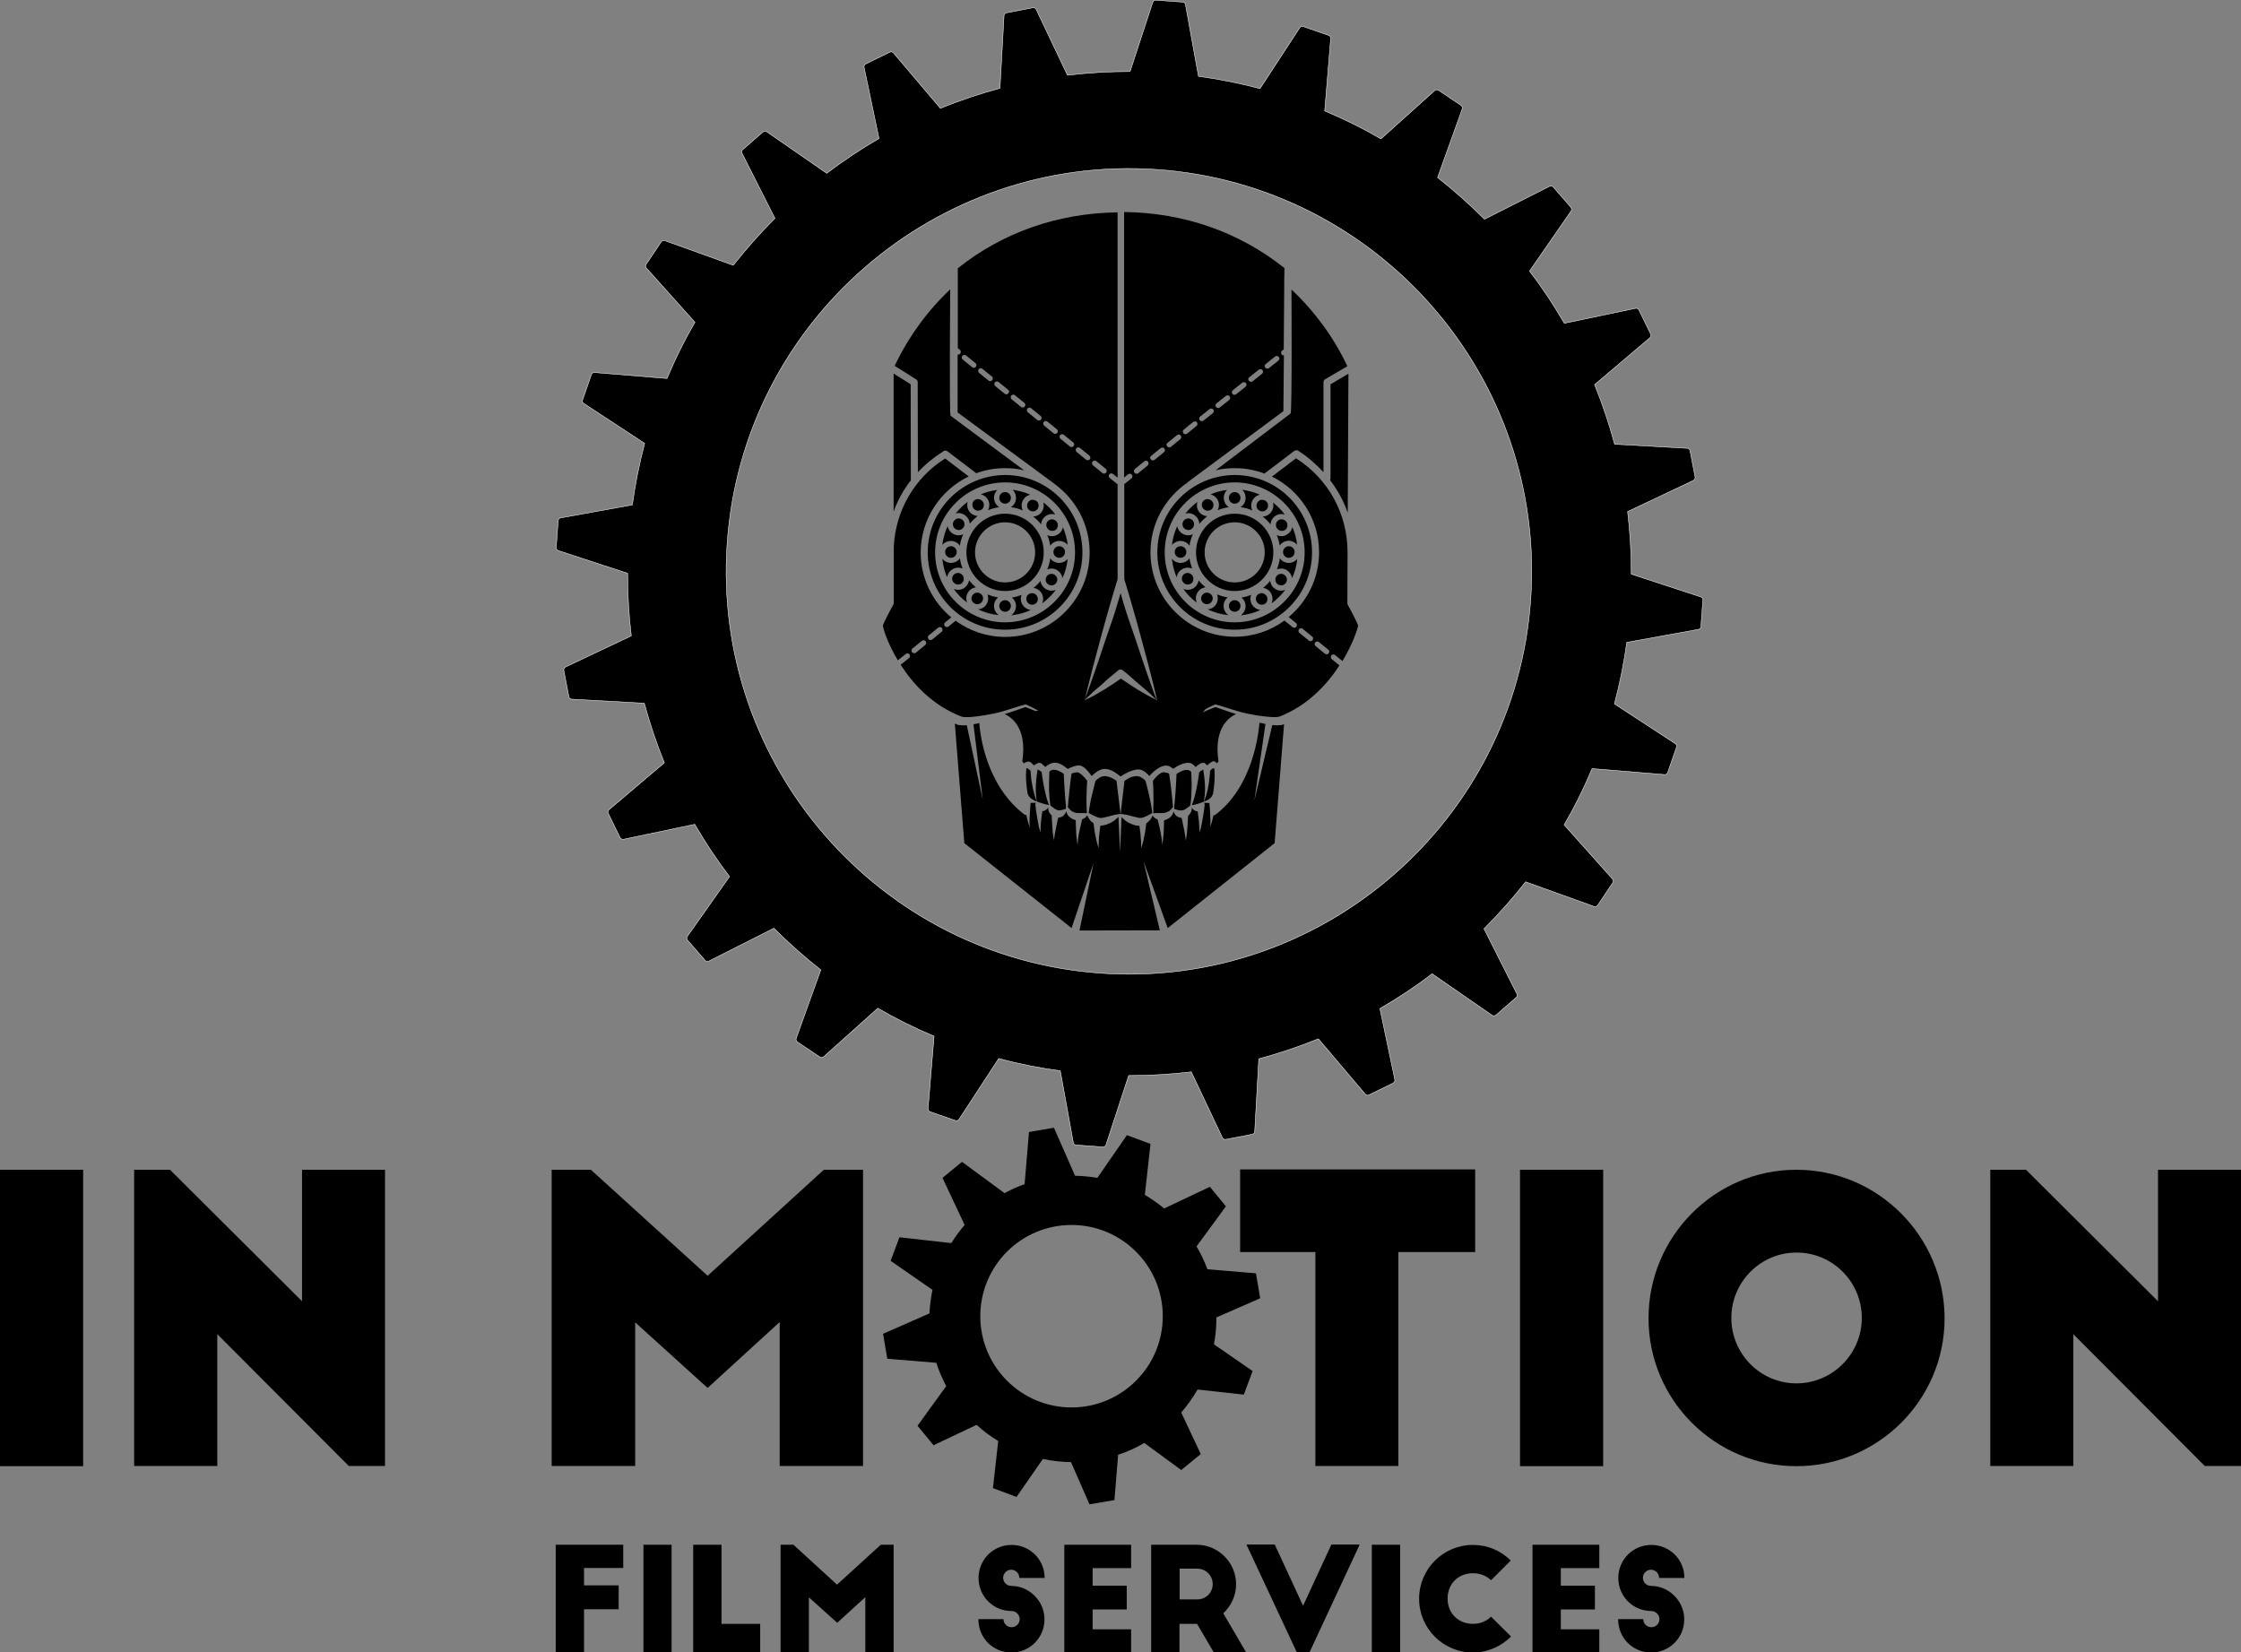 <?xml version="1.0" encoding="utf-8"?>
<!-- Generator: Adobe Illustrator 21.0.2, SVG Export Plug-In . SVG Version: 6.00 Build 0)  -->
<svg version="1.1" id="Capa_1" xmlns="http://www.w3.org/2000/svg" xmlns:xlink="http://www.w3.org/1999/xlink" x="0px" y="0px"
	 viewBox="0 0 1274.7 939.9" style="enable-background:new 0 0 1274.7 939.9;" xml:space="preserve">
<rect x="0" y="0" width="1274.7" height="939.9" fill="#808080" stroke="none"/>
<style type="text/css">
	.st0{stroke:#FFFFFF;stroke-width:0.25;stroke-miterlimit:10;}
	.st1{fill:none;}
</style>
<title>Group</title>
<desc>Created with Sketch.</desc>
<g>
	<path d="M598.4,305c-1,0-1.9-0.2-2.7-0.6c0.8,1.9,1.4,3.9,1.7,6c1.1-1.6,3-2.7,5.1-2.7c1.9,0,3.7,0.9,4.8,2.2
		c-0.4-3.5-1.4-6.9-2.7-10c0,0.1-0.1,0.3-0.1,0.4c-0.4,1.6-1.5,3-2.9,3.8C600.6,304.7,599.5,305,598.4,305z"/>
	<path d="M565.4,344.7c0-2,0.9-3.7,2.3-4.9c-2.1-0.3-4.1-0.9-6-1.7c0.1,0.2,0.2,0.4,0.2,0.7c0.4,1.6,0.2,3.3-0.7,4.8
		c-1,1.8-2.9,2.9-4.9,3c3.6,1.7,7.6,2.9,11.8,3.3C566.5,348.8,565.4,346.9,565.4,344.7z"/>
	<circle cx="602.5" cy="314" r="3.3"/>
	<path d="M599.8,326.9c-0.5-0.3-1.1-0.5-1.7-0.5c-1.2,0-2.2,0.6-2.8,1.6c-0.5,0.8-0.6,1.7-0.4,2.5c0.2,0.9,0.8,1.6,1.5,2
		c0.5,0.3,1.1,0.5,1.7,0.5c1.2,0,2.2-0.6,2.8-1.6c0.5-0.8,0.6-1.6,0.4-2.5C601.1,328.1,600.6,327.4,599.8,326.9z"/>
	<path d="M571.7,341.4c-1.8,0-3.3,1.5-3.3,3.3c0,1.8,1.5,3.3,3.3,3.3c1.8,0,3.3-1.5,3.3-3.3C575,342.9,573.5,341.4,571.7,341.4z"/>
	<path d="M581.5,343.8c-1-1.7-1.1-3.7-0.4-5.4c-1.8,0.7-3.6,1.2-5.5,1.5c1.4,1.2,2.3,2.9,2.3,4.9c0,2.1-1.1,4-2.7,5.2
		c3.9-0.4,7.7-1.4,11.1-3C584.4,346.7,582.5,345.6,581.5,343.8z"/>
	<path d="M587,337.4c-0.6,0-1.1,0.2-1.6,0.4c-1.6,0.9-2.1,2.9-1.2,4.5c0.6,1,1.7,1.7,2.9,1.7l0,0c0.6,0,1.1-0.2,1.6-0.4
		c1.6-0.9,2.1-2.9,1.2-4.5C589.3,338,588.2,337.4,587,337.4z"/>
	<path d="M598.1,336c-1.1,0-2.2-0.3-3.2-0.9c-1.4-0.9-2.5-2.2-2.9-3.9c-0.1-0.3-0.1-0.5-0.1-0.8c-1.2,1.5-2.5,2.8-4,4
		c1.9,0.3,3.6,1.4,4.6,3.1c1,1.8,1.1,3.9,0.3,5.7c3-2.2,5.6-4.8,7.8-7.7C599.7,335.9,598.9,336,598.1,336L598.1,336z"/>
	<path d="M602.5,320.2c-2.1,0-3.9-1-5.1-2.6c-0.3,2.2-0.9,4.3-1.7,6.3c0.7-0.3,1.6-0.5,2.4-0.5c1.1,0,2.2,0.3,3.2,0.9
		c1.4,0.9,2.5,2.2,2.9,3.9c0.1,0.3,0.1,0.5,0.1,0.8c1.6-3.5,2.6-7.2,3-11.1C606.2,319.3,604.4,320.2,602.5,320.2z"/>
	<ellipse cx="571.7" cy="283.2" rx="3.3" ry="3.3"/>
	<path d="M596.8,295.8c-1.6,0.9-2.1,2.9-1.2,4.5c0.6,1,1.7,1.7,2.9,1.7c0.6,0,1.1-0.2,1.6-0.4c0.8-0.4,1.3-1.1,1.5-2
		c0.2-0.9,0.1-1.7-0.3-2.5c-0.6-1-1.7-1.7-2.9-1.7C597.8,295.4,597.3,295.5,596.8,295.8z"/>
	<path d="M518.1,272.8l-0.1-54.2l-9.7-6.1V291c2.3-6.4,5.6-12.4,9.8-17.8C518.1,273.1,518.1,272.9,518.1,272.8z"/>
	<path d="M588.4,452c-0.1-0.5-0.3-1-0.4-1.5c-0.3-1-0.5-2.1-0.7-3.2c-0.1-0.6-0.2-1.1-0.3-1.7c-0.1-0.6-0.2-1.1-0.3-1.6
		c-0.1-1.1-0.3-2-0.3-2.9c-0.1-0.8-0.1-1.6-0.2-2.1c0-0.2,0-0.4,0-0.5c-0.7-0.8-1.6-1.5-2.1-1.5h0c-0.1,0-0.2,0-0.3,0.1
		c0,0,0,0.1,0,0.1c0,0.1-0.8,4.7,0.7,14.2c0.1,0.2,0.2,0.4,0.3,0.7c0,0.1,0.1,0.3,0.2,0.4c0.1,0.2,0.2,0.3,0.3,0.5
		c0.2,0.3,0.6,0.6,0.9,1c0.7,0.6,1.6,1.1,2.3,1.4c0.7,0.3,1.2,0.5,1.2,0.5s-0.4-1.1-0.9-2.6C588.7,452.9,588.6,452.5,588.4,452z"/>
	<path d="M527.7,314.2c0,24.3,19.7,44,44,44c24.3,0,44-19.7,44-44c0-24.3-19.7-44-44-44C547.4,270.3,527.7,290,527.7,314.2z
		 M611.5,314.2c0,21.9-17.9,39.8-39.8,39.8c-22,0-39.8-17.9-39.8-39.8c0-22,17.9-39.8,39.8-39.8
		C593.7,274.4,611.5,292.3,611.5,314.2z"/>
	<path d="M592.2,298.3c0.1-2,1.2-4,3.1-5.1c1-0.5,2-0.8,3.1-0.8c0.7,0,1.3,0.1,1.9,0.3c-1.9-2.6-4.2-4.9-6.8-6.9c0,0.1,0,0.1,0,0.2
		c0.4,1.6,0.2,3.3-0.7,4.8c-1.1,1.8-3.1,3-5.2,3C589.4,295.1,590.9,296.6,592.2,298.3z"/>
	<path d="M584.7,285.9c-0.5,0.8-0.6,1.6-0.4,2.5c0.2,0.9,0.8,1.6,1.5,2c0.5,0.3,1.1,0.5,1.7,0.5c1.2,0,2.2-0.6,2.8-1.6
		c0.5-0.8,0.6-1.6,0.4-2.5c-0.2-0.9-0.7-1.6-1.5-2c-0.5-0.3-1.1-0.5-1.7-0.5C586.3,284.2,585.3,284.8,584.7,285.9z"/>
	<path d="M575,288.5c2.4,0.3,4.7,0.9,6.8,1.9c-0.2-0.4-0.4-0.8-0.5-1.3c-0.4-1.6-0.2-3.3,0.7-4.8c0.9-1.5,2.3-2.5,4-2.9
		c-3.1-1.4-6.5-2.3-10-2.8c1.2,1.1,1.9,2.7,1.9,4.5C578,285.4,576.8,287.4,575,288.5z"/>
	<path d="M549.7,314.2c0,12.1,9.9,22,22,22c12.1,0,22-9.9,22-22c0-12.1-9.9-22-22-22C559.6,292.2,549.7,302.1,549.7,314.2z
		 M571.7,297.1c9.4,0,17.1,7.7,17.1,17.1c0,9.4-7.6,17.1-17.1,17.1c-9.4,0-17.1-7.6-17.1-17.1C554.6,304.8,562.3,297.1,571.7,297.1z
		"/>
	<path d="M561.9,284.1c1.1,1.9,1.1,4.2,0.1,6.1c2-0.8,4.2-1.4,6.4-1.7c-1.8-1.1-3-3.1-3-5.3c0-1.8,0.7-3.4,1.9-4.5
		c-3.3,0.4-6.4,1.2-9.4,2.5C559.6,281.6,561,282.6,561.9,284.1z"/>
	<path d="M522,217.4l0.1,51.2c4.1-4.4,8.8-8.3,14.1-11.6c0.7-0.8,1.9-0.9,2.7-0.3l16.3,12.4c0,0,0.1,0.1,0.1,0.1
		c5.1-1.9,10.7-2.9,16.5-2.9c3.7,0,7.4,0.4,10.8,1.3l-41.9-31.1c-0.8-0.6-0.2-71.9-0.2-71.9c-12.9,12.1-23.8,27.1-31.6,43.5
		l12.2,7.7C521.7,216.1,522,216.7,522,217.4z"/>
	<path d="M590.3,456.1c0.2,0.1,0.3,0.1,0.5,0.2c0.1,0,0.2,0.1,0.3,0.1c0.1,0,0.2,0.1,0.3,0.1c0.2,0.1,0.4,0.1,0.6,0.2
		c0.2,0,0.4,0.1,0.5,0.2c0.2,0,0.3,0.1,0.4,0.1c0.1,0,0.2,0.1,0.3,0.1c0.1,0,0.2,0.1,0.3,0.1c0.1,0,0.3,0.1,0.4,0.1
		c0.3,0.1,0.7,0.2,1.1,0.3c1,0.2,1.7,0.3,1.7,0.3s0,0,0,0c0-0.1-0.1-0.2-0.1-0.3c-0.2-0.4-0.3-0.8-0.5-1.3c-0.3-0.9-0.7-2-1-3.2
		c-0.3-1.2-0.6-2.5-0.9-3.8c-0.6-2.6-1-5.2-1.3-7.2c-0.2-1.4-0.3-2.4-0.4-2.9c-1-0.9-2.1-1.5-2.4-1.4c0,0.1,0,0.2,0,0.2
		c0,0.1,0,0.3,0,0.4l0,0c0,0,0,0.3-0.1,0.7c-0.1,0.4-0.2,1.1-0.3,1.9c-0.1,0.8-0.2,1.8-0.3,2.8c0,0.5-0.1,1-0.1,1.6
		c0,0.5-0.1,1.1-0.1,1.6c0,1.1-0.1,2.2,0,3.2c0,0.5,0,1,0.1,1.5c0,0.5,0,0.9,0.1,1.3c0.2,1.7,0.3,2.8,0.3,2.8s0.1,0,0.1,0
		C590,456,590.1,456.1,590.3,456.1z"/>
	<path d="M658.3,314.2c0,24.3,19.7,44,44,44c24.3,0,44-19.7,44-44c0-24.3-19.7-44-44-44C678,270.3,658.3,290,658.3,314.2z
		 M742.1,314.2c0,21.9-17.9,39.8-39.8,39.8c-22,0-39.8-17.9-39.8-39.8c0-22,17.9-39.8,39.8-39.8
		C724.2,274.4,742.1,292.3,742.1,314.2z"/>
	<path d="M722.7,298.3c0.1-2,1.2-4,3.1-5.1c1-0.5,2-0.8,3.1-0.8c0.7,0,1.3,0.1,1.9,0.3c-1.9-2.6-4.2-4.9-6.8-6.9
		c0,0.1,0,0.1,0.1,0.2c0.4,1.6,0.2,3.3-0.7,4.8c-1.1,1.8-3.1,3-5.2,3C719.9,295.1,721.4,296.6,722.7,298.3z"/>
	<path d="M556.4,290.5c0.6,0,1.1-0.2,1.6-0.4c1.6-0.9,2.1-2.9,1.2-4.5c-0.6-1-1.7-1.7-2.9-1.7c-0.6,0-1.1,0.2-1.6,0.4
		c-0.8,0.4-1.3,1.1-1.5,2c-0.2,0.9-0.1,1.7,0.3,2.5C554.1,289.9,555.2,290.5,556.4,290.5z"/>
	<path d="M705.6,288.5c2.4,0.3,4.7,0.9,6.8,1.9c-0.2-0.4-0.4-0.8-0.5-1.3c-0.4-1.6-0.2-3.3,0.7-4.8c0.9-1.5,2.3-2.5,4-2.9
		c-3.1-1.4-6.5-2.3-10-2.8c1.2,1.1,1.9,2.7,1.9,4.5C708.6,285.4,707.4,287.4,705.6,288.5z"/>
	<circle cx="702.3" cy="283.2" r="3.3"/>
	<path d="M548.5,292.8c1.4,0.9,2.5,2.2,2.9,3.9c0.1,0.4,0.2,0.8,0.2,1.2c1.3-1.6,2.9-3.1,4.5-4.4c-2.1-0.1-4.1-1.3-5.1-3.1
		c-0.8-1.5-1.1-3.2-0.6-4.8c0-0.1,0-0.1,0.1-0.2c-2.6,1.9-4.9,4.2-6.9,6.7c0.6-0.2,1.2-0.3,1.8-0.3
		C546.4,291.9,547.5,292.2,548.5,292.8z"/>
	<path d="M545,332.5c0.6,0,1.1-0.2,1.6-0.4c0.8-0.4,1.3-1.2,1.5-2c0.2-0.8,0.1-1.7-0.3-2.5c-0.6-1-1.7-1.7-2.9-1.7
		c-0.6,0-1.1,0.2-1.6,0.4c-0.8,0.4-1.3,1.2-1.6,2c-0.2,0.8-0.1,1.7,0.3,2.5C542.7,331.9,543.8,332.5,545,332.5z"/>
	<path d="M545,322.9c0.9,0,1.7,0.2,2.5,0.5c-0.7-1.8-1.2-3.8-1.5-5.8c-1.1,1.6-3,2.6-5.1,2.6c-2,0-3.7-0.9-4.9-2.3
		c0.4,3.7,1.3,7.2,2.7,10.5c0-0.3,0.1-0.5,0.2-0.8c0.4-1.6,1.5-3,2.9-3.8C542.8,323.2,543.9,322.9,545,322.9z"/>
	<path d="M551.2,330.1c0,0.3-0.1,0.5-0.2,0.8c-0.4,1.6-1.5,3-2.9,3.8c-1,0.5-2,0.8-3.1,0.8c-0.9,0-1.7-0.2-2.5-0.5
		c2.1,3,4.7,5.6,7.6,7.8c-0.1-0.3-0.2-0.6-0.3-0.9c-0.4-1.6-0.2-3.3,0.7-4.8c1-1.7,2.7-2.8,4.6-3
		C553.7,332.9,552.4,331.6,551.2,330.1z"/>
	<path d="M540.9,307.7c2.1,0,4,1.1,5.1,2.7c0.3-2.3,1-4.5,1.9-6.5c-0.8,0.4-1.7,0.6-2.7,0.6c-1.1,0-2.2-0.3-3.2-0.9
		c-1.4-0.9-2.5-2.2-2.9-3.9c0-0.1-0.1-0.2-0.1-0.4c-1.5,3.3-2.5,6.9-3,10.6C537.3,308.5,539,307.7,540.9,307.7z"/>
	<ellipse cx="540.9" cy="314" rx="3.3" ry="3.3"/>
	<path d="M543.6,301c0.5,0.3,1.1,0.5,1.7,0.5c1.2,0,2.2-0.6,2.8-1.6c0.5-0.8,0.6-1.6,0.4-2.5c-0.2-0.9-0.8-1.6-1.5-2
		c-0.5-0.3-1.1-0.5-1.7-0.5c-1.2,0-2.2,0.6-2.8,1.6c-0.5,0.8-0.6,1.6-0.4,2.5C542.3,299.8,542.8,300.5,543.6,301z"/>
	<path d="M558.7,342.1c0.5-0.8,0.6-1.6,0.4-2.5c-0.2-0.9-0.8-1.6-1.5-2c-0.5-0.3-1.1-0.5-1.7-0.5c-1.2,0-2.2,0.6-2.8,1.6
		c-0.5,0.8-0.6,1.7-0.4,2.5c0.2,0.9,0.8,1.6,1.5,2c0.5,0.3,1.1,0.5,1.7,0.5C557.1,343.7,558.1,343.1,558.7,342.1z"/>
	<path d="M696,344.7c0-2,0.9-3.7,2.3-4.9c-2.1-0.3-4.1-0.9-6-1.7c0.1,0.2,0.2,0.4,0.2,0.7c0.4,1.6,0.2,3.3-0.7,4.8
		c-1,1.8-2.9,2.9-4.9,3c3.6,1.7,7.6,2.9,11.8,3.3C697.1,348.8,696,346.9,696,344.7z"/>
	<path d="M675.6,322.9c0.9,0,1.7,0.2,2.5,0.5c-0.7-1.9-1.2-3.8-1.5-5.8c-1.1,1.6-3,2.6-5.1,2.6c-2,0-3.7-0.9-4.9-2.3
		c0.4,3.7,1.3,7.2,2.7,10.5c0.3-1.9,1.3-3.6,3.1-4.6C673.4,323.2,674.5,322.9,675.6,322.9z"/>
	<ellipse cx="671.5" cy="314" rx="3.3" ry="3.3"/>
	<path d="M671.5,307.7c2.1,0,4,1.1,5.1,2.7c0.3-2.3,1-4.5,1.9-6.5c-0.8,0.4-1.7,0.6-2.7,0.6l0,0c-1.1,0-2.2-0.3-3.2-0.9
		c-1.4-0.9-2.5-2.2-2.9-3.9c0-0.1-0.1-0.2-0.1-0.4c-1.5,3.3-2.5,6.9-3,10.6C667.9,308.6,669.6,307.7,671.5,307.7z"/>
	<path d="M675.6,332.5c0.6,0,1.1-0.2,1.6-0.4c0.8-0.4,1.3-1.1,1.5-2c0.2-0.9,0.1-1.7-0.3-2.5c-0.6-1-1.7-1.7-2.9-1.7
		c-0.6,0-1.1,0.2-1.6,0.4c-1.6,0.9-2.1,2.9-1.2,4.5C673.3,331.9,674.4,332.5,675.6,332.5z"/>
	<path d="M681.8,330.1c0,0.3-0.1,0.5-0.2,0.8c-0.4,1.6-1.5,3-2.9,3.8c-1,0.5-2,0.8-3.1,0.8c-0.9,0-1.7-0.2-2.5-0.5
		c2.1,3,4.7,5.6,7.6,7.8c-0.1-0.3-0.2-0.6-0.3-0.9c-0.4-1.6-0.2-3.3,0.7-4.8c1-1.7,2.7-2.8,4.6-3
		C684.3,332.9,682.9,331.6,681.8,330.1z"/>
	<path d="M674.2,301c0.5,0.3,1.1,0.5,1.7,0.5c1.2,0,2.2-0.6,2.8-1.6c0.5-0.8,0.6-1.6,0.4-2.5c-0.2-0.9-0.7-1.6-1.5-2
		c-0.5-0.3-1.1-0.5-1.7-0.5c-1.2,0-2.2,0.6-2.8,1.6c-0.5,0.8-0.6,1.6-0.4,2.5C672.9,299.8,673.4,300.5,674.2,301z"/>
	<circle cx="702.3" cy="344.7" r="3.3"/>
	<path d="M689.3,342.1c0.5-0.8,0.6-1.6,0.4-2.5c-0.2-0.9-0.8-1.6-1.5-2c-0.5-0.3-1.1-0.5-1.7-0.5c-1.2,0-2.2,0.6-2.8,1.6
		c-0.5,0.8-0.6,1.7-0.4,2.5c0.2,0.9,0.8,1.6,1.5,2c0.5,0.3,1.1,0.5,1.7,0.5C687.7,343.7,688.7,343.1,689.3,342.1z"/>
	<path d="M715.2,285.9c-0.5,0.8-0.6,1.6-0.4,2.5c0.2,0.9,0.8,1.6,1.5,2c0.5,0.3,1.1,0.5,1.7,0.5c1.2,0,2.2-0.6,2.8-1.6
		c0.5-0.8,0.6-1.6,0.4-2.5c-0.2-0.9-0.8-1.6-1.5-2c-0.5-0.3-1.1-0.5-1.7-0.5C716.9,284.2,715.9,284.8,715.2,285.9z"/>
	<path d="M766.4,343l0.1-28.8h0c0-21.9-10.9-41.8-29.3-53.5l-13.7,10.4c15.9,7.8,26.8,24.2,26.8,43c0,14.8-6.7,28.1-17.3,36.9
		l4.2,3.4c0.6,0.5,0.7,1.5,0.2,2.1c-0.3,0.4-0.7,0.6-1.2,0.6c-0.3,0-0.7-0.1-0.9-0.3l-4.7-3.8c-7.9,5.8-17.7,9.2-28.2,9.2
		c-26.4,0-48-21.5-48-48c0-16.6,8.5-31.2,21.3-39.9c0.1-0.1,0.2-0.3,0.4-0.4l53.9-40l0.3-31.7c0,0-0.1,0-0.1,0
		c-0.4,0-0.9-0.2-1.2-0.6c-0.5-0.6-0.4-1.6,0.2-2.1l0.4-0.3c0.1-0.1,0.4-0.3,0.6-0.4l0.3-38.2c-0.1-0.4-0.1-0.7,0-1.1l0.1-7
		c-25.7-20.5-57.1-31.5-91.2-31.9v151l2.3-1.8c0.6-0.5,1.6-0.4,2.1,0.2c0.5,0.6,0.4,1.6-0.2,2.1l-4.1,3.3v54l2.5,8.3
		c0.8,2.9,1.7,5.7,2.5,8.6c1.6,5.8,3.3,11.5,4.8,17.3l2.3,8.6l2.3,8.7l2.2,8.7c0.7,2.9,1.4,5.8,2.1,8.7c-1-0.4-1.9-0.9-2.9-1.4
		c-1-0.5-1.9-1-2.8-1.5l-2.8-1.6c-0.9-0.5-1.8-1.1-2.7-1.6c-3.2-2-6.3-4-9.4-6.2c-1.4,0.9-2.7,1.9-4.1,2.8c-1.8,1.2-3.5,2.3-5.3,3.4
		c-0.9,0.5-1.8,1.1-2.7,1.6l-2.8,1.6c-0.9,0.5-1.9,1-2.8,1.5c-1,0.5-1.9,0.9-2.9,1.4c0.7-2.9,1.3-5.8,2.1-8.7l2.2-8.7l2.3-8.7
		c0.8-2.9,1.6-5.8,2.3-8.6c1.5-5.8,3.2-11.5,4.8-17.3l2.5-8.6l2.5-8.3v-53.9l-4.5-3.6c-0.6-0.5-0.7-1.5-0.2-2.1
		c0.5-0.6,1.5-0.7,2.1-0.2l2.6,2.1V120.8c-33.9,0.4-65.3,11.4-90.9,31.8v45.4l1.2,1c0.6,0.5,0.7,1.5,0.2,2.1
		c-0.3,0.4-0.7,0.6-1.2,0.6c-0.1,0-0.2,0-0.3,0v32.9l55.5,40.9c0.1,0.1,0.2,0.2,0.3,0.3c11.7,8.8,19.3,22.7,19.3,38.5
		c0,26.4-21.5,48-48,48c-10.5,0-20.3-3.4-28.2-9.2l-4.1,3.3c-0.3,0.2-0.6,0.3-0.9,0.3c-0.4,0-0.9-0.2-1.2-0.6
		c-0.5-0.6-0.4-1.6,0.2-2.1l3.5-2.8c-10.6-8.8-17.4-22.1-17.4-36.9c0-19,11.2-35.5,27.3-43.3l-13.4-10.2
		c-17.5,11.1-28.2,29.6-29.2,50.2v32c0,0.3-0.1,0.7-0.3,1c-2.6,4.7-5.6,10.5-5.9,11.9c0.2,1.8,2.7,10.1,8.5,19.7
		c1.1-0.9,2.6-2.1,4.5-3.6c0.6-0.5,1.6-0.4,2.1,0.2c0.5,0.6,0.4,1.6-0.2,2.1c-2.1,1.7-3.7,3-4.8,3.8c7,11,18.2,23.2,34.6,29.5
		c0.7,0.2,1,0.2,1.8,0.3c0.7,0,1.4,0,2.2,0c0.2,0,1.3-0.1,2-0.1c0.9-0.1,1.7-0.2,2.6-0.3c1.2-0.1,2.3-0.3,3.5-0.5
		c0.2-0.1,0.4-0.1,0.6-0.1c0,0,0.1,0,0.1,0c1.7-0.3,3.4-0.6,5.1-0.9c6.2-1.2,12.3-3.7,18.5-5.3l0,0c0.1,0,0.1,0,0.2,0
		c1.2,0.6,2.5,1.1,3.6,1.7c0.6,0.3,1.2,0.6,1.8,0.9l1.7,1l-1.8,0.1c-0.6-0.3-1.2-0.5-1.9-0.8c-1.2-0.5-2.4-0.9-3.6-1.4
		c-3.9,1.4-7.8,2.7-11.8,4c3.7,1.7,12.9,7.7,10,26.8l0.8,1.2c0.7-0.4,2-1,2.6-1c1.5,0,2.2,1.3,3.2,2.2c0.5-0.5,2-1.2,2.4-1.4
		c1.8-0.5,2.8,1.2,4.1,2.3c1-1,3.1-2.2,4.5-2.4c3.5-0.5,6.3,2.1,8.2,3.4c0,0,0.1,0,0.1,0c0.1,0,0.2,0,0.2,0c0.9-0.5,3.4-1.7,5.6-1.9
		c3.4-0.3,6,3.8,7.8,6c1.6-1.5,4.6-4.3,8-4c3.8,0.3,7,3.3,8.4,4.3c1.4-1,5.6-3.6,9.4-4c3.5-0.3,5.4,2.2,7,3.7
		c1.9-2.3,6.3-6.2,9.7-5.9c2.2,0.2,2.8,1.2,3.7,1.7c0.1,0,0.2,0,0.3,0c1.9-1.3,5.9-3.8,9.3-3.2c1.4,0.2,2.3,1.3,3.3,2.3
		c1.3-1.1,3.1-2.8,4.9-2.3c0.5,0.1,1.1,0.9,1.6,1.4c1-0.9,2.6-2.4,4-2.4c0.6,0,1,0.8,1.7,1.2l0.8-1.2c-2.9-19.2,6.3-25.2,10-26.8
		c-3.9-1.3-7.8-2.6-11.7-4c-1.2,0.4-2.4,0.9-3.6,1.4c-0.6,0.3-1.3,0.5-1.9,0.8l-1.8,0.9l1.7-2c0.6-0.3,1.2-0.6,1.8-0.9
		c1.2-0.6,2.4-1.2,3.6-1.7c0.1,0,0.1,0,0.2,0l0,0c6.1,1.6,12.3,4.1,18.5,5.3c3.1,0.6,6.2,1.2,9.3,1.5c1.5,0.2,3.1,0.3,4.6,0.4
		c0.7,0,1.5,0,2.2,0c0.7-0.1,1-0.1,1.8-0.3c16-6.2,27-18.2,34.1-29.1l-4.4-3.6c-0.6-0.5-0.7-1.5-0.2-2.1c0.5-0.6,1.5-0.7,2.1-0.2
		l4.2,3.4c6-9.9,8.7-18.5,8.9-20.1c-0.3-1.4-3.3-7.2-5.9-11.9C766.5,343.7,766.4,343.4,766.4,343z M652.8,264.8l-5.4,4.4
		c-0.3,0.2-0.6,0.3-0.9,0.3c-0.4,0-0.9-0.2-1.2-0.6c-0.5-0.6-0.4-1.6,0.2-2.1l5.4-4.4c0.6-0.5,1.6-0.4,2.1,0.2
		C653.5,263.3,653.4,264.3,652.8,264.8z M719.9,207.1l5.4-4.3c0.6-0.5,1.6-0.4,2.1,0.2c0.5,0.6,0.4,1.6-0.2,2.1l-5.4,4.3
		c-0.3,0.2-0.6,0.3-0.9,0.3c-0.4,0-0.9-0.2-1.2-0.6C719.1,208.6,719.2,207.7,719.9,207.1z M710.6,214.6l5.4-4.3
		c0.6-0.5,1.6-0.4,2.1,0.2c0.5,0.6,0.4,1.6-0.2,2.1l-5.4,4.3c-0.3,0.2-0.6,0.3-0.9,0.3c-0.4,0-0.9-0.2-1.2-0.6
		C709.8,216,709.9,215.1,710.6,214.6z M701.2,222l5.4-4.3c0.6-0.5,1.6-0.4,2.1,0.2c0.5,0.6,0.4,1.6-0.2,2.1l-5.4,4.3
		c-0.3,0.2-0.6,0.3-0.9,0.3c-0.4,0-0.9-0.2-1.2-0.6C700.5,223.5,700.6,222.6,701.2,222z M691.9,229.5l5.4-4.3
		c0.6-0.5,1.6-0.4,2.1,0.2c0.5,0.6,0.4,1.6-0.2,2.1l-5.4,4.3c-0.3,0.2-0.6,0.3-0.9,0.3c-0.4,0-0.9-0.2-1.2-0.6
		C691.2,230.9,691.3,230,691.9,229.5z M682.6,237l5.4-4.3c0.6-0.5,1.6-0.4,2.1,0.2c0.5,0.6,0.4,1.6-0.2,2.1l-5.4,4.3
		c-0.3,0.2-0.6,0.3-0.9,0.3c-0.4,0-0.9-0.2-1.2-0.6C681.9,238.4,682,237.5,682.6,237z M673.3,244.4l5.4-4.4c0.6-0.5,1.6-0.4,2.1,0.2
		c0.5,0.6,0.4,1.6-0.2,2.1l-5.4,4.4c-0.3,0.2-0.6,0.3-0.9,0.3c-0.4,0-0.9-0.2-1.2-0.6C672.6,245.9,672.7,244.9,673.3,244.4z
		 M664.1,251.9l5.4-4.4c0.6-0.5,1.6-0.4,2.1,0.2c0.5,0.6,0.4,1.6-0.2,2.1l-5.4,4.4c-0.3,0.2-0.6,0.3-0.9,0.3c-0.4,0-0.9-0.2-1.2-0.6
		C663.3,253.3,663.4,252.4,664.1,251.9z M654.8,259.3l5.4-4.4c0.6-0.5,1.6-0.4,2.1,0.2c0.5,0.6,0.4,1.6-0.2,2.1l-5.4,4.4
		c-0.3,0.2-0.6,0.3-0.9,0.3c-0.4,0-0.9-0.2-1.2-0.6C654,260.8,654.1,259.9,654.8,259.3z M621.5,262.5c0.5-0.6,1.5-0.7,2.1-0.2
		l5.4,4.4c0.6,0.5,0.7,1.5,0.2,2.1c-0.3,0.4-0.7,0.6-1.2,0.6c-0.3,0-0.7-0.1-0.9-0.3l-5.4-4.4C621,264.1,620.9,263.1,621.5,262.5z
		 M555.1,208.6c-0.3,0.4-0.7,0.6-1.2,0.6c-0.3,0-0.7-0.1-0.9-0.3l-5.4-4.4c-0.6-0.5-0.7-1.5-0.2-2.1c0.5-0.6,1.5-0.7,2.1-0.2
		l5.4,4.4C555.5,207.1,555.6,208,555.1,208.6z M564.4,216.2c-0.3,0.4-0.7,0.6-1.2,0.6c-0.3,0-0.7-0.1-0.9-0.3l-5.4-4.4
		c-0.6-0.5-0.7-1.5-0.2-2.1c0.5-0.6,1.5-0.7,2.1-0.2l5.4,4.4C564.8,214.6,564.9,215.5,564.4,216.2z M573.6,223.7
		c-0.3,0.4-0.7,0.6-1.2,0.6c-0.3,0-0.7-0.1-0.9-0.3l-5.4-4.4c-0.6-0.5-0.7-1.5-0.2-2.1c0.5-0.6,1.5-0.7,2.1-0.2l5.4,4.4
		C574.1,222.1,574.2,223,573.6,223.7z M582.9,231.2c-0.3,0.4-0.7,0.6-1.2,0.6c-0.3,0-0.7-0.1-0.9-0.3l-5.4-4.4
		c-0.6-0.5-0.7-1.5-0.2-2.1c0.5-0.6,1.5-0.7,2.1-0.2l5.4,4.4C583.3,229.6,583.4,230.6,582.9,231.2z M592.1,238.7
		c-0.3,0.4-0.7,0.5-1.2,0.5c-0.3,0-0.7-0.1-0.9-0.3l-5.4-4.4c-0.6-0.5-0.7-1.5-0.2-2.1c0.5-0.6,1.5-0.7,2.1-0.2l5.4,4.4
		C592.6,237.1,592.7,238.1,592.1,238.7z M601.4,246.2c-0.3,0.4-0.7,0.6-1.2,0.6c-0.3,0-0.7-0.1-0.9-0.3l-5.4-4.4
		c-0.6-0.5-0.7-1.5-0.2-2.1c0.5-0.6,1.5-0.7,2.1-0.2l5.4,4.4C601.8,244.6,601.9,245.6,601.4,246.2z M610.7,253.7
		c-0.3,0.4-0.7,0.6-1.2,0.6c-0.3,0-0.7-0.1-0.9-0.3l-5.4-4.4c-0.6-0.5-0.7-1.5-0.2-2.1c0.5-0.6,1.5-0.7,2.1-0.2l5.4,4.4
		C611.1,252.2,611.2,253.1,610.7,253.7z M618.7,261.8c-0.3,0-0.7-0.1-0.9-0.3l-5.4-4.4c-0.6-0.5-0.7-1.5-0.2-2.1
		c0.5-0.6,1.5-0.7,2.1-0.2l5.4,4.4c0.6,0.5,0.7,1.5,0.2,2.1C619.6,261.6,619.2,261.8,618.7,261.8z M526.3,366.9l-5.4,4.4
		c-0.3,0.2-0.6,0.3-0.9,0.3c-0.4,0-0.9-0.2-1.2-0.6c-0.5-0.6-0.4-1.6,0.2-2.1l5.4-4.4c0.6-0.5,1.6-0.4,2.1,0.2
		S526.9,366.3,526.3,366.9z M535.6,359.4l-5.4,4.4c-0.3,0.2-0.6,0.3-0.9,0.3c-0.4,0-0.9-0.2-1.2-0.6c-0.5-0.6-0.4-1.6,0.2-2.1
		l5.4-4.4c0.6-0.5,1.6-0.4,2.1,0.2C536.3,357.9,536.2,358.9,535.6,359.4z M746.6,364.1c-0.3,0.4-0.7,0.6-1.2,0.6
		c-0.3,0-0.7-0.1-0.9-0.3l-5.4-4.4c-0.6-0.5-0.7-1.5-0.2-2.1c0.5-0.6,1.5-0.7,2.1-0.2l5.4,4.4C747,362.5,747.1,363.4,746.6,364.1z
		 M755.8,371.6c-0.3,0.4-0.7,0.6-1.2,0.6c-0.3,0-0.7-0.1-0.9-0.3l-5.4-4.4c-0.6-0.5-0.7-1.5-0.2-2.1c0.5-0.6,1.5-0.7,2.1-0.2
		l5.4,4.4C756.2,370,756.3,371,755.8,371.6z"/>
	<path d="M702.3,266.3c6,0,11.7,1.1,17,3.1c0.1-0.1,0.2-0.2,0.3-0.3l16.3-12.4c0.8-0.6,2.1-0.9,2.8-0.1c5.3,3.3,10,7.6,14.1,12
		v-51.2c0-0.7,0.4-1.4,1-1.7l12.6-7.4c-7.6-16.1-18.5-31.1-31.8-43.6c0,0,0.4,69.9-0.5,70.5l-42.6,32.3
		C694.9,266.7,698.5,266.3,702.3,266.3z"/>
	<path d="M756.7,272.5c0,0.2-0.1,0.5-0.1,0.7c4.3,5.6,7.7,11.8,10,18.5l0.4-79.1l-10.2,6V272.5z"/>
	<path d="M680.3,314.2c0,12.1,9.9,22,22,22c12.1,0,22-9.9,22-22c0-12.1-9.9-22-22-22C690.2,292.2,680.3,302.1,680.3,314.2z
		 M702.3,297.1c9.4,0,17.1,7.7,17.1,17.1c0,9.4-7.6,17.1-17.1,17.1c-9.4,0-17.1-7.6-17.1-17.1C685.2,304.8,692.8,297.1,702.3,297.1z
		"/>
	<path d="M692.5,284.1c1.1,1.9,1.1,4.2,0.1,6.1c2-0.8,4.2-1.4,6.4-1.7c-1.8-1.1-2.9-3.1-2.9-5.3c0-1.8,0.7-3.4,1.9-4.5
		c-3.3,0.4-6.4,1.2-9.4,2.5C690.2,281.6,691.6,282.6,692.5,284.1z"/>
	<path d="M687,290.5L687,290.5c0.6,0,1.1-0.2,1.6-0.4c1.6-0.9,2.1-2.9,1.2-4.5c-0.6-1-1.7-1.7-2.9-1.7c-0.6,0-1.1,0.2-1.6,0.4
		c-0.8,0.4-1.3,1.1-1.6,2c-0.2,0.9-0.1,1.7,0.3,2.5C684.7,289.9,685.8,290.5,687,290.5z"/>
	<path d="M679.1,292.8c1.4,0.9,2.5,2.2,2.9,3.9c0.1,0.4,0.2,0.8,0.2,1.3c1.3-1.6,2.9-3.1,4.5-4.4c-2.1-0.1-4.1-1.3-5.1-3.1
		c-0.8-1.5-1-3.2-0.6-4.8c0-0.1,0-0.1,0.1-0.2c-2.6,1.9-4.9,4.2-6.9,6.7c0.6-0.2,1.2-0.3,1.8-0.3C677,291.9,678.1,292.2,679.1,292.8
		z"/>
	<path d="M667.9,460.1C667.9,460.1,667.9,460.1,667.9,460.1c0.1,0.1,0.3,0.1,0.5,0.2c0.4,0.1,0.9,0.3,1.4,0.4
		c0.3,0.1,0.6,0.1,0.8,0.2c0.3,0,0.5,0.1,0.8,0.1c0.1,0,0.2,0,0.4,0c0.1,0,0.3,0,0.3,0c0,0,0.1,0,0.1,0c0,0,0,0,0.1,0l0.1,0l0.3-0.1
		l0,0l0.1,0c0.4-0.1,0.9-0.3,1.4-0.6c0.2-0.1,0.5-0.3,0.7-0.5c0.2-0.2,0.5-0.3,0.7-0.5c0.2-0.2,0.5-0.3,0.7-0.5
		c0.2-0.2,0.4-0.3,0.6-0.4c0,0,0.1-0.1,0.1-0.1c0-0.2,0.1-0.4,0.1-0.7c0.1-0.4,0.2-0.8,0.2-1.3c0.1-1,0.3-2.1,0.3-3.3
		c0.1-1.2,0.1-2.5,0.2-3.8c0.1-2.6,0-5.2-0.1-7.1c-0.1-1.5-0.1-2.6-0.1-3c-0.6-0.6-1.2-1-2-1.1c-2.2-0.3-4.9,1.2-6.4,2.3
		c0,0.6-0.1,1.4-0.1,2.5c-0.1,1.9-0.2,4.5-0.4,7.1c-0.1,1.3-0.2,2.6-0.3,3.8c-0.1,1.2-0.2,2.3-0.3,3.3c-0.1,0.9-0.2,1.6-0.2,2.1
		c0,0,0.1,0,0.1,0s0,0.3,0,0.7C667.9,459.8,667.9,460,667.9,460.1z"/>
	<path d="M656,462.2c0,0.1,0,0.3,0,0.4c0.1,0,0.1,0,0.2,0c0.5-0.1,1.1-0.1,1.8-0.1c0.7,0,1.4,0,2.1,0c0.7,0,1.4,0,2-0.1
		c0.1,0,0.2,0,0.2,0l0.2,0c0.1,0,0.2-0.1,0.3-0.1c0,0,0.2-0.1,0.2-0.1c0.4-0.1,0.7-0.3,1.1-0.4c0.3-0.1,0.6-0.3,0.9-0.4
		c0.3-0.2,0.5-0.4,0.7-0.6c0.4-0.5,0.9-1,1.2-1.3c0.1-0.1,0.2-0.2,0.3-0.3c0-0.6-0.1-1.3-0.2-2.3c-0.1-1-0.1-2.1-0.3-3.3
		c-0.1-1.2-0.3-2.5-0.4-3.8c-0.3-2.6-0.6-5.1-0.9-7c-0.2-1.2-0.3-2.1-0.4-2.7c-0.5-0.3-1.5-0.7-3-0.8c-1.7-0.2-4.5,2.5-6.2,4.8
		c0.1,1.3,0.3,5.3,0.3,9.3c0,1.2,0,2.4,0,3.6c0,1.1-0.1,2.2-0.1,3.1C656.2,461,656,461.7,656,462.2z"/>
	<path d="M618.4,444.1c-1.7-2.3-4.4-5-6-4.8c-1.5,0.2-2.4,0.5-2.9,0.8c-0.1,0.5-0.2,1.5-0.4,2.7c-0.2,1.9-0.6,4.5-0.8,7
		c-0.1,1.3-0.3,2.6-0.4,3.8c-0.2,1.2-0.2,2.3-0.3,3.3c-0.1,0.9-0.1,1.7-0.2,2.3c0.1,0.1,0.2,0.2,0.3,0.3c0.3,0.3,0.7,0.8,1.2,1.3
		c0.2,0.2,0.4,0.4,0.7,0.6c0.2,0.2,0.5,0.3,0.8,0.4c0.3,0.1,0.7,0.3,1,0.4c0.1,0,0.2,0.1,0.2,0.1l0.3,0.1l0.2,0c0.1,0,0.2,0,0.2,0
		c0.6,0.1,1.2,0.1,1.9,0.1c0.7,0,1.4,0,2.1,0c0.7,0,1.2,0.1,1.7,0.1c0.1,0,0.1,0,0.2,0c0-0.1,0-0.2,0-0.4c0-0.5-0.1-1.3-0.1-2.2
		c0-0.9-0.1-2-0.1-3.1c0-1.1,0-2.3,0-3.6C618.1,449.4,618.3,445.4,618.4,444.1z"/>
	<path d="M619,396.2c0.8-0.7,1.6-1.4,2.3-2.2l2.4-2.1c0.8-0.7,1.6-1.4,2.4-2c1.6-1.3,3.1-3,4.8-4.3c1.7-1.3,3.6-3.1,5.3-4.4
		c0.7-0.5,1.6-0.5,2.3,0c3.4,2.4,6.5,5.7,9.8,8.3c0.8,0.7,1.9,1.6,2.7,2.3l2.4,2.1c0.8,0.7,1.6,1.4,2.3,2.2c0.8,0.7,1.5,1.5,2.3,2.3
		c-1.1-2.8-2.1-5.6-3.1-8.4l-3-8.5l-2.9-8.5l-2.8-8.5c-1.9-5.7-3.7-10.4-5.5-16.1c-0.9-2.8-1.8-5.7-2.6-8.6l-0.7-2.4l-0.7,2.4
		l-2.6,8.6c-1.8,5.7-3.6,10.4-5.5,16.1c-0.9,2.8-1.9,5.7-2.8,8.5l-2.9,8.5l-3,8.5c-1,2.8-2,5.6-3.1,8.4
		C617.4,397.7,618.2,397,619,396.2z"/>
	<path d="M685.3,451.9c0-0.5,0-1,0.1-1.5c0.1-1,0-2.1,0-3.2c0-0.5-0.1-1.1-0.1-1.6c0-0.5-0.1-1.1-0.1-1.6c-0.1-1-0.2-2-0.3-2.8
		c-0.1-0.8-0.2-1.5-0.3-1.9c-0.1-0.5-0.1-0.7-0.1-0.7l0,0c0-0.2,0-0.5,0-0.7c-0.4-0.1-1.4,0.5-2.4,1.4c-0.1,0.5-0.2,1.6-0.4,2.9
		c-0.3,2-0.7,4.6-1.3,7.2c-0.3,1.3-0.6,2.6-0.9,3.8c-0.3,1.2-0.7,2.3-1,3.2c-0.2,0.5-0.3,0.9-0.5,1.3c0,0.1-0.1,0.2-0.1,0.3
		c0,0,0,0,0,0s0.7-0.1,1.7-0.3c0.4-0.1,0.8-0.2,1.1-0.3c0.1,0,0.3-0.1,0.4-0.1c0.1,0,0.2-0.1,0.3-0.1c0.1,0,0.2-0.1,0.3-0.1
		c0.1,0,0.3-0.1,0.4-0.1c0.2-0.1,0.3-0.1,0.5-0.2c0.2-0.1,0.4-0.1,0.6-0.2c0.1,0,0.2-0.1,0.3-0.1c0.1,0,0.2-0.1,0.3-0.1
		c0.2-0.1,0.4-0.2,0.5-0.2c0.1-0.1,0.3-0.1,0.4-0.1c0.1,0,0.1,0,0.1,0s0.1-1.1,0.3-2.8C685.3,452.8,685.3,452.4,685.3,451.9z"/>
	<path d="M606.2,456.9c-0.1-1-0.3-2.1-0.3-3.3c-0.1-1.2-0.2-2.5-0.3-3.8c-0.2-2.6-0.3-5.2-0.4-7.1c-0.1-1.1-0.1-2-0.1-2.5
		c-1.5-1.1-4.2-2.6-6.3-2.3c-0.7,0.1-1.4,0.5-1.9,1.1c0,0.4-0.1,1.5-0.1,3c-0.1,1.9-0.1,4.5-0.1,7.1c0,1.3,0.1,2.6,0.2,3.8
		c0.1,1.2,0.2,2.3,0.3,3.3c0.1,0.5,0.1,0.9,0.2,1.3c0,0.2,0.1,0.5,0.1,0.7c0,0,0.1,0.1,0.1,0.1c0.1,0.1,0.3,0.3,0.5,0.4
		c0.2,0.2,0.4,0.3,0.7,0.5c0.2,0.2,0.5,0.4,0.7,0.5c0.2,0.2,0.5,0.3,0.7,0.5c0.5,0.3,0.9,0.4,1.3,0.6l0.1,0l0,0l0.3,0.1l0.1,0l0.1,0
		c0,0,0.1,0,0.1,0c0,0,0.2,0,0.3,0c0.1,0,0.2,0,0.4,0c0.2,0,0.5,0,0.8-0.1c0.3,0,0.5-0.1,0.8-0.2c0.5-0.1,1-0.3,1.4-0.4
		c0.2-0.1,0.3-0.1,0.4-0.1c0,0,0,0,0,0c0-0.2,0-0.3,0-0.4c0-0.5,0-0.7,0-0.7s0,0,0.1,0C606.4,458.5,606.3,457.7,606.2,456.9z"/>
	<path d="M729.6,412.2c-0.1,0.1-0.3,0.1-0.5,0.2c0,0-0.1,0-0.1,0l-0.1,0c0,0,0,0,0,0c0,0,0,0,0,0c-0.7,0.1-1.9,0.2-2.7,0.2
		c-0.9,0-1.7-0.1-2.5-0.2l-10.2,43l6.3-43.6c-0.3-0.1-0.7-0.1-1-0.2c-0.8-0.2-1.6-0.4-2.4-0.5c-0.5,6.2-3.8,36.2-25,52.3
		c-0.4,0.3-0.8,0.4-1.2,0.4c0,0,0,0,0,0c-0.4,1.8-0.8,3.5-1.2,4.8c-0.1,0.3-0.2,0.6-0.3,0.9c-0.1,0.3-0.2,0.5-0.2,0.7
		c-0.1,0.4-0.2,0.6-0.2,0.6s0-0.2,0.1-0.6c0-0.2,0-0.4,0.1-0.7c0-0.3,0-0.6,0-0.9c0-1.4,0-3.2-0.1-5c-0.1-2.9-0.4-5.9-0.5-6.9
		c-0.6,0.1-1.2,0.1-1.6,0c-0.8,0-1.3-0.1-1.3-0.1s0,0,0,0.1c0,0.1,0.1,0.2,0.1,0.4c0,0.2,0.1,0.3,0.1,0.5c0,0.1,0,0.2,0,0.3
		c0,0.1,0,0.3,0,0.4c0,0.2-0.1,0.5-0.2,0.7c0,0,0,0,0,0.1c0,0.2,0,0.4,0,0.6c0,0-0.1,0.9-0.3,2.2c-0.2,1.3-0.4,3.1-0.8,4.8
		c-0.1,0.9-0.3,1.7-0.5,2.6c-0.1,0.8-0.4,1.6-0.5,2.2c-0.1,0.6-0.4,1.2-0.5,1.5c-0.1,0.4-0.2,0.6-0.2,0.6s0-0.2,0-0.6
		c0-0.4,0.1-0.9,0-1.6c0-0.7,0-1.4-0.1-2.2c-0.1-0.8-0.1-1.7-0.2-2.5c-0.2-1.7-0.4-3.5-0.6-4.8c0-0.1,0-0.2-0.1-0.4
		c-0.1,0-0.1,0-0.2,0c-0.2,0-0.4,0-0.6-0.1c-0.2,0-0.4-0.1-0.5-0.2c-0.7-0.3-1.2-0.7-1.5-1.1c-0.2-0.3-0.4-0.6-0.5-0.9
		c0,0.4,0.1,1-0.1,1.6c-0.1,0.4-0.2,0.8-0.4,1.2c-0.2,0.4-0.4,0.8-0.8,1.2c-0.2,0.2-0.3,0.4-0.5,0.6c-0.1,0.1-0.2,0.1-0.3,0.2
		c-0.1,1.1-0.2,3.9-0.4,6.8c-0.1,0.9-0.2,1.8-0.2,2.7c-0.1,0.8-0.2,1.6-0.3,2.3c-0.1,0.7-0.2,1.2-0.3,1.6c-0.1,0.4-0.1,0.6-0.1,0.6
		s0-0.2-0.1-0.6c0-0.4-0.1-0.9-0.2-1.6c-0.1-0.7-0.2-1.4-0.4-2.3c-0.1-0.8-0.3-1.7-0.5-2.6c-0.4-2.2-0.9-4.4-1.2-5.7l-0.1,0
		c-0.7,0-1.2-0.2-1.7-0.4c-0.5-0.2-0.9-0.5-1.3-0.8c-0.3-0.3-0.6-0.6-0.8-1c-0.4-0.6-0.6-1.1-0.7-1.6c0,0.2-0.1,0.4-0.1,0.6
		c-0.1,0.4-0.2,0.9-0.5,1.3c-0.3,0.5-0.6,0.9-1,1.3c-0.4,0.4-0.8,0.7-1.3,1c-0.1,0.1-0.2,0.1-0.4,0.2c-0.1,0.1-0.2,0.1-0.3,0.2
		l-0.5,0.2c-0.1,0.1-0.3,0.1-0.5,0.2c-0.3,0.1-0.6,0.1-0.8,0.2c0,0.3,0,0.6,0,1c0,1.5-0.1,3.5-0.2,5.5c0,1-0.1,2-0.2,2.9
		c-0.1,0.9-0.2,1.8-0.3,2.5c-0.1,0.7-0.3,1.3-0.3,1.8c-0.1,0.4-0.1,0.7-0.1,0.7s0-0.2,0-0.7c0-0.4,0-1-0.1-1.8
		c-0.1-0.7-0.2-1.6-0.3-2.5c-0.2-0.9-0.3-1.9-0.5-2.8c-0.4-1.9-0.8-3.8-1.2-5.2c-0.2-0.8-0.3-1.4-0.4-1.8c-0.6-0.2-1-0.5-1.5-0.8
		c-0.7-0.5-1.1-1-1.4-1.5c0,0,0-0.1,0-0.1c-0.2,0.6-0.6,1.5-1.3,2.4c-0.5,0.7-1.3,1.5-2.3,2.2c0,0.2-0.1,1-0.3,2.2
		c-0.1,0.7-0.2,1.5-0.3,2.3c-0.1,0.8-0.3,1.7-0.5,2.6c-0.2,0.9-0.3,1.8-0.5,2.6c-0.2,0.8-0.4,1.6-0.6,2.2c-0.3,1.3-0.6,2.2-0.6,2.2
		s0-0.9-0.1-2.2c0-0.7,0-1.4-0.1-2.3c-0.1-0.8-0.2-1.7-0.2-2.6c-0.1-0.9-0.1-1.8-0.3-2.6c-0.1-0.8-0.2-1.6-0.3-2.2
		c0-0.3-0.1-0.7-0.1-0.9c-0.2,0-0.3,0-0.5,0c-0.4,0-0.8-0.1-1.2-0.1c-1.5-0.3-2.8-0.8-4-1.4c-1.2-0.6-2.2-1.3-3-2
		c-0.5-0.4-1.2-1.1-1.5-1.4c0,0.3,0,0.5,0,0.7l-0.8,19.1l-0.9-19.5c0-0.1,0-0.1,0-0.2v-0.3c-0.4,0.4-0.9,1-1.6,1.5
		c-0.8,0.7-1.8,1.4-3,2c-1.2,0.6-2.5,1.1-4,1.4c-0.4,0.1-0.8,0.1-1.2,0.1c-0.2,0-0.3,0-0.5,0c0,0.3-0.1,0.6-0.1,0.9
		c-0.1,0.7-0.2,1.4-0.3,2.2c-0.1,0.8-0.2,1.7-0.3,2.6c-0.1,0.9-0.2,1.8-0.2,2.6c0,0.8,0,1.6-0.1,2.3c0,1.3-0.1,2.2-0.1,2.2
		s-0.2-0.9-0.6-2.2c-0.2-0.7-0.4-1.4-0.6-2.2c-0.2-0.8-0.3-1.7-0.5-2.6c-0.2-0.9-0.4-1.8-0.5-2.6c-0.1-0.8-0.2-1.6-0.3-2.3
		c-0.2-1.1-0.3-1.9-0.3-2.2c-1-0.7-1.8-1.4-2.3-2.2c-0.7-1-1.1-1.8-1.3-2.4c0,0,0,0,0,0.1c-0.3,0.4-0.7,1-1.4,1.5
		c-0.4,0.3-0.9,0.6-1.5,0.8c-0.1,0.4-0.3,1-0.4,1.8c-0.3,1.4-0.8,3.3-1.2,5.2c-0.2,1-0.4,1.9-0.5,2.8c-0.2,0.9-0.2,1.7-0.3,2.5
		c-0.1,0.7-0.1,1.3-0.1,1.8c0,0.4,0,0.7,0,0.7s-0.1-0.2-0.1-0.7c-0.1-0.4-0.3-1-0.3-1.8c-0.1-0.7-0.2-1.6-0.3-2.5
		c-0.1-0.9-0.2-1.9-0.2-2.9c-0.1-2-0.2-4-0.2-5.5c0-0.3,0-0.7,0-1c-0.3,0-0.5-0.1-0.8-0.2c-0.2,0-0.3-0.1-0.5-0.2l-0.5-0.2
		c-0.1-0.1-0.2-0.1-0.3-0.2c-0.2-0.1-0.3-0.2-0.4-0.2c-0.4-0.3-0.9-0.6-1.3-1c-0.4-0.4-0.8-0.8-1-1.3c-0.3-0.5-0.4-0.9-0.5-1.3
		c0-0.2-0.1-0.4-0.1-0.6c-0.1,0.4-0.3,1-0.7,1.6c-0.2,0.3-0.5,0.6-0.8,1c-0.3,0.3-0.8,0.6-1.3,0.8c-0.5,0.2-1,0.4-1.7,0.4l-0.1,0
		c-0.3,1.3-0.8,3.5-1.2,5.7c-0.2,0.9-0.3,1.8-0.5,2.6c-0.2,0.8-0.3,1.6-0.4,2.3c-0.1,0.7-0.1,1.2-0.2,1.6c0,0.4-0.1,0.6-0.1,0.6
		s0-0.2-0.1-0.6c-0.1-0.4-0.2-1-0.3-1.6c-0.1-0.7-0.2-1.5-0.3-2.3c-0.1-0.8-0.2-1.8-0.2-2.7c-0.2-2.8-0.4-5.7-0.4-6.8
		c-0.1-0.1-0.2-0.1-0.2-0.2c-0.2-0.2-0.4-0.4-0.5-0.6c-0.3-0.4-0.6-0.8-0.8-1.2c-0.2-0.4-0.3-0.8-0.4-1.2c-0.1-0.6-0.1-1.2-0.1-1.6
		c-0.1,0.3-0.2,0.6-0.5,0.9c-0.3,0.4-0.8,0.8-1.5,1.1c-0.2,0.1-0.4,0.1-0.5,0.2c-0.2,0-0.4,0.1-0.6,0.1c-0.1,0-0.1,0-0.2,0
		c0,0.1,0,0.2-0.1,0.4c-0.2,1.3-0.4,3-0.6,4.8c-0.1,0.9-0.2,1.7-0.2,2.5c-0.1,0.8-0.1,1.6-0.1,2.2c0,0.7,0,1.2,0,1.6
		c0,0.4,0,0.6,0,0.6s-0.1-0.2-0.2-0.6c-0.1-0.4-0.3-0.9-0.5-1.5c-0.2-0.6-0.4-1.4-0.5-2.2c-0.2-0.8-0.3-1.7-0.5-2.6
		c-0.3-1.8-0.6-3.5-0.8-4.8c-0.2-1.3-0.3-2.2-0.3-2.2c0-0.2,0-0.4,0-0.6c-0.1-0.3-0.1-0.5-0.2-0.7c0-0.1,0-0.3,0-0.4
		c0-0.1,0-0.2,0-0.3c0-0.2,0.1-0.4,0.1-0.5c0-0.2,0.1-0.3,0.1-0.4c0-0.1,0-0.1,0-0.1s-0.5,0.1-1.3,0.1c-0.5,0-1,0-1.6,0
		c-0.1,1-0.3,3.9-0.5,6.9c-0.1,1.8-0.1,3.6-0.1,5c0,0.3,0,0.7,0,0.9c0,0.3,0,0.5,0.1,0.7c0,0.4,0,0.6,0,0.6s-0.1-0.2-0.2-0.6
		c-0.1-0.2-0.2-0.4-0.2-0.7c-0.1-0.3-0.2-0.6-0.3-0.9c-0.4-1.3-0.8-3.1-1.2-4.9c0,0,0-0.1,0-0.1c0,0-0.1,0-0.1,0
		c-0.4,0-0.9-0.1-1.2-0.4c-21.8-16.8-25-45.5-25.5-51.9c-0.6,0.1-1.1,0.3-1.7,0.4c-0.5,0.1-1.1,0.2-1.6,0.3l5.3,43l-9.1-42.5
		c-0.6,0.1-1.3,0.1-2,0.1c-0.8,0-2-0.1-2.7-0.2c0,0,0,0,0,0c0,0,0,0,0,0l-0.1,0c-0.2,0-0.4-0.1-0.5-0.2c-0.5-0.2-1-0.4-1.5-0.6
		l5.4,68l61,48.3l12.5-36.9l-8,38.3l45.7-0.1l-9.3-39.4l13.8,38.1l60.8-48.3l5.4-68C730.5,411.9,730.1,412.1,729.6,412.2z"/>
	<path d="M655.4,462.5c0-0.1,0-0.2,0-0.3c-0.1-0.5-0.1-1.3-0.3-2.2c-0.2-0.9-0.3-1.9-0.5-3c-0.2-1.1-0.5-2.3-0.7-3.4
		c-1-4.7-2.3-9.3-2.3-9.3c0,0,0,0,0-0.1c-1-1.1-3.2-3-5.6-2.7c-2.9,0.2-5.3,1.9-6.4,2.7l-2.2,19.1l-2.3-19.1c-1-0.8-3.4-2.4-6.4-2.7
		c-2.4-0.2-4.5,1.6-5.6,2.7c0,0,0,0,0,0.1c0,0-1.2,4.6-2.3,9.3c-0.3,1.2-0.5,2.3-0.7,3.4c-0.2,1.1-0.4,2.1-0.5,3
		c-0.2,0.9-0.2,1.6-0.3,2.2c0,0.1,0,0.2,0,0.3c0,0,0.1,0.1,0.2,0.1c0.2,0,0.5,0.2,0.6,0.3c0.5,0.3,1.3,0.7,2.1,1.1
		c0.4,0.2,0.9,0.4,1.3,0.6c0.5,0.2,0.9,0.3,1.4,0.5c0.5,0.1,0.9,0.2,1.4,0.2c0.1,0,0.3,0,0.5-0.1c0.2,0,0.5-0.1,0.8-0.1
		c1.1-0.2,2.2-0.5,3.3-0.8c1.1-0.3,2.2-0.6,3.1-0.8c1-0.2,1.8-0.3,2.4-0.4c0.2,0,0.4-0.1,0.6-0.1h-0.4h0.4c0.2,0,0.4,0,0.4,0
		s0,0,0,0h0.1c0,0,0,0,0,0s0.4,0,1,0.1c0.6,0.1,1.4,0.2,2.4,0.4c1,0.2,2,0.5,3.1,0.8c1.1,0.3,2.3,0.6,3.3,0.8
		c0.3,0.1,0.5,0.1,0.7,0.1c0.2,0,0.5,0,0.5,0.1c0.5,0,0.9-0.1,1.4-0.2c0.5-0.1,0.9-0.3,1.4-0.5c0.5-0.2,0.9-0.4,1.3-0.6
		c0.8-0.4,1.6-0.8,2.1-1.1c0.1-0.1,0.2-0.1,0.3-0.2c0,0,0-0.1,0-0.1s0.1,0,0.3,0C655.2,462.6,655.3,462.6,655.4,462.5z"/>
	<path d="M688.3,454.1c0.3-0.3,0.7-0.6,0.9-1c0.1-0.2,0.2-0.3,0.3-0.5c0.1-0.2,0.2-0.3,0.2-0.4c0.1-0.3,0.2-0.5,0.3-0.7
		c1.5-9.6,0.7-14.2,0.7-14.3c0,0,0-0.1,0-0.1c-0.1-0.1-0.2-0.1-0.3-0.1h0c-0.6,0-1.5,0.7-2.1,1.5c0,0.1,0,0.3,0,0.5
		c0,0.5-0.1,1.2-0.2,2.1c-0.1,0.9-0.2,1.8-0.3,2.9c-0.1,0.5-0.2,1.1-0.2,1.6c-0.1,0.5-0.2,1.1-0.3,1.7c-0.2,1.1-0.4,2.2-0.7,3.2
		c-0.1,0.5-0.3,1-0.4,1.5c-0.1,0.5-0.2,0.9-0.4,1.3c-0.6,1.6-0.9,2.6-0.9,2.6s0.5-0.1,1.2-0.5C686.8,455.2,687.6,454.7,688.3,454.1z
		"/>
	<path d="M727.4,295.8c-1.6,0.9-2.1,2.9-1.2,4.5c0.6,1,1.7,1.7,2.9,1.7c0.6,0,1.1-0.2,1.6-0.4c0.8-0.4,1.3-1.1,1.5-2
		c0.2-0.9,0.1-1.7-0.3-2.5c-0.6-1-1.7-1.7-2.9-1.7C728.4,295.4,727.9,295.5,727.4,295.8z"/>
	<path d="M712.1,343.8c-1-1.7-1.1-3.7-0.4-5.4c-1.8,0.7-3.6,1.2-5.5,1.5c1.4,1.2,2.3,2.9,2.3,4.9c0,2.1-1.1,4-2.7,5.2
		c3.9-0.4,7.7-1.4,11.1-3C715,346.7,713.1,345.6,712.1,343.8z"/>
	<path d="M730.4,326.9c-0.5-0.3-1.1-0.5-1.7-0.5c-1.2,0-2.2,0.6-2.8,1.6c-0.9,1.6-0.4,3.6,1.1,4.5c0.5,0.3,1.1,0.5,1.7,0.5
		c1.2,0,2.2-0.6,2.8-1.6c0.5-0.8,0.6-1.6,0.4-2.5C731.7,328.1,731.2,327.4,730.4,326.9z"/>
	<path d="M733.1,320.2c-2.1,0-3.9-1-5.1-2.6c-0.3,2.2-0.9,4.3-1.7,6.3c0.7-0.3,1.6-0.5,2.4-0.5c1.1,0,2.2,0.3,3.2,0.9
		c1.4,0.9,2.5,2.2,2.9,3.9c0.1,0.3,0.1,0.5,0.1,0.8c1.6-3.4,2.6-7.2,3-11.1C736.8,319.3,735,320.2,733.1,320.2z"/>
	<path d="M717.6,337.4c-0.6,0-1.1,0.2-1.6,0.4c-1.6,0.9-2.1,2.9-1.2,4.5c0.6,1,1.7,1.7,2.9,1.7l0,0c0.6,0,1.1-0.2,1.6-0.4
		c0.8-0.4,1.3-1.1,1.5-2c0.2-0.9,0.1-1.7-0.3-2.5C719.8,338,718.7,337.4,717.6,337.4z"/>
	<path d="M725.5,335.1c-1.7-1-2.8-2.8-3-4.7c-1.2,1.5-2.5,2.8-4,4c1.9,0.3,3.6,1.4,4.5,3.1c0.8,1.5,1.1,3.1,0.6,4.8
		c-0.1,0.3-0.2,0.6-0.3,0.9c3-2.2,5.6-4.8,7.8-7.7c-0.7,0.3-1.6,0.5-2.4,0.5C727.6,336,726.4,335.7,725.5,335.1z"/>
	<path d="M729,305L729,305c-1,0-1.9-0.2-2.8-0.7c0.8,1.9,1.4,3.9,1.7,6c1.1-1.6,3-2.7,5.1-2.7c1.9,0,3.6,0.9,4.8,2.2
		c-0.4-3.5-1.3-6.8-2.7-10c0,0.1,0,0.3-0.1,0.4c-0.4,1.6-1.5,3-2.9,3.8C731.2,304.7,730.1,305,729,305z"/>
	<ellipse cx="733.1" cy="314" rx="3.3" ry="3.3"/>
	<g>
		<path class="st0" d="M967.3,339.5l-39.4-12.9c0-12-0.7-23.9-2.1-35.6l37.4-17.7c0.7-0.3,1.1-1.1,1-1.9l-2.9-15
			c-0.2-0.8-0.8-1.4-1.6-1.4l-41.3-2.3c-3.1-11.5-6.9-22.8-11.4-33.9l31.5-26.7c0.6-0.5,0.8-1.4,0.4-2.1l-6.7-13.7
			c-0.4-0.7-1.2-1.1-1.9-0.9l-40.5,8.5c-5.9-10.2-12.5-20.2-19.8-29.7l23.6-34.1c0.5-0.7,0.4-1.5-0.1-2.2l-10-11.5
			c-0.5-0.6-1.4-0.8-2.1-0.4l-37,18.7c-8.5-8.5-17.4-16.4-26.7-23.7l14-39c0.3-0.8,0-1.6-0.7-2.1l-12.7-8.5
			c-0.7-0.5-1.6-0.4-2.2,0.1L785.5,79c-10.3-6-21-11.3-32-15.9l3.4-41.2c0.1-0.8-0.4-1.5-1.2-1.8l-14.4-5c-0.8-0.3-1.6,0-2,0.7
			l-22.6,34.6c-11.4-3-23.1-5.4-35-7l-7.4-40.8c-0.1-0.8-0.8-1.4-1.6-1.4l-15.2-1.1c-0.8-0.1-1.5,0.4-1.8,1.2l-12.9,39.4
			c-12,0-23.9,0.7-35.6,2.1L589.4,5.4c-0.3-0.7-1.1-1.1-1.9-1l-15,2.9c-0.8,0.2-1.4,0.8-1.4,1.6l-2.3,41.3
			c-11.5,3.1-22.8,6.9-33.9,11.4l-26.7-31.5c-0.5-0.6-1.4-0.8-2.1-0.4l-13.7,6.7c-0.7,0.4-1.1,1.2-0.9,1.9l8.5,40.5
			c-10.2,5.9-20.2,12.5-29.7,19.8l-34.1-23.6c-0.7-0.5-1.6-0.4-2.2,0.1l-11.5,10c-0.6,0.5-0.8,1.4-0.4,2.1l18.7,37
			c-8.5,8.5-16.4,17.4-23.7,26.7l-38.9-14c-0.8-0.3-1.6,0-2.1,0.7l-8.5,12.7c-0.5,0.7-0.4,1.6,0.1,2.2l27.6,30.8
			c-6,10.3-11.3,21-15.9,32l-41.2-3.4c0,0,0,0,0,0c-0.8-0.1-1.5,0.4-1.8,1.2l-5,14.4c-0.3,0.8,0,1.6,0.7,2l34.6,22.7
			c-3,11.4-5.4,23.1-7,35l-40.8,7.4c-0.8,0.1-1.4,0.8-1.4,1.6l-1.1,15.2c-0.1,0.8,0.4,1.5,1.2,1.8l39.4,12.9c0,12,0.7,23.9,2.1,35.6
			l-37.4,17.7c-0.7,0.3-1.1,1.1-1,1.9l2.9,15c0.2,0.8,0.8,1.4,1.6,1.4c0,0,0,0,0,0l41.3,2.3c3.1,11.5,6.9,22.8,11.4,33.9l-31.5,26.7
			c-0.6,0.5-0.8,1.4-0.4,2.1l6.7,13.7c0.3,0.6,0.8,0.9,1.5,1c0.2,0,0.3,0,0.5,0l40.5-8.5c5.9,10.2,12.5,20.2,19.8,29.7L391,532.6
			c-0.5,0.7-0.4,1.5,0.1,2.2l10,11.5c0.3,0.4,0.8,0.6,1.2,0.6c0.3,0,0.6,0,0.9-0.2l37-18.7c8.5,8.5,17.4,16.4,26.7,23.7l-14,38.9
			c-0.3,0.8,0,1.6,0.7,2.1l12.7,8.5c0.3,0.2,0.6,0.3,0.9,0.3c0.5,0,0.9-0.1,1.3-0.4l30.8-27.6c10.3,6,21,11.3,32,15.9l-3.4,41.2
			c-0.1,0.8,0.4,1.5,1.2,1.8l14.4,5c0.1,0.1,0.3,0.1,0.4,0.1c0.6,0,1.2-0.3,1.6-0.8l22.6-34.6c11.4,3.1,23.1,5.4,35,7l7.4,40.8
			c0.1,0.8,0.8,1.4,1.6,1.4l15.2,1.1c0.8,0.1,1.5-0.4,1.8-1.2l12.9-39.4c12,0,23.9-0.7,35.6-2.1l17.7,37.4c0.3,0.6,0.8,1,1.5,1
			c0.2,0,0.3,0,0.5,0l15-2.9c0.8-0.2,1.4-0.8,1.4-1.6l2.3-41.3c11.5-3.1,22.8-6.9,33.9-11.4l26.7,31.5c0.3,0.4,0.8,0.6,1.2,0.6
			c0.3,0,0.6,0,0.9-0.2l13.7-6.7c0.7-0.4,1.1-1.2,1-1.9l-8.5-40.5c10.2-5.9,20.2-12.5,29.7-19.8l34.1,23.6c0.3,0.2,0.6,0.3,0.9,0.3
			c0.5,0,0.9-0.1,1.3-0.4l11.5-10c0.6-0.5,0.8-1.4,0.4-2.1l-18.7-37c8.5-8.5,16.4-17.4,23.7-26.7l38.9,14c0.2,0.1,0.3,0.1,0.5,0.1
			c0.6,0,1.2-0.2,1.6-0.8l8.5-12.7c0.5-0.7,0.4-1.6-0.1-2.2l-27.5-30.8c6-10.3,11.3-21,15.9-32l41.2,3.4c0,0,0,0,0,0
			c0.8,0.1,1.5-0.4,1.8-1.2l5-14.4c0.3-0.8,0-1.6-0.7-2l-34.6-22.6c3-11.4,5.4-23.1,7-35l40.8-7.4c0.8-0.1,1.4-0.8,1.4-1.6l1.1-15.2
			C968.6,340.4,968.1,339.7,967.3,339.5z M870.7,340.9C862,466.9,752.3,562.4,626.3,553.6c-126-8.8-221.5-118.4-212.7-244.5
			C422.3,183.1,532,87.7,658,96.4C784.1,105.2,879.5,214.8,870.7,340.9z"/>
		<path class="st1" d="M658.3,97.7c-126.1-8.7-235.7,86.7-244.5,212.7c-8.7,126.1,86.7,235.7,212.7,244.5
			c126.1,8.8,235.7-86.7,244.5-212.7C879.7,216.1,784.3,106.4,658.3,97.7z M636.5,466.1v-1V466.1z M637.5,464.1h-1H637.5z"/>
	</g>
	<path d="M316.2,878.7h38.3v13.2h-22.3v9.9h19.7v13.6h-19.7v24.4h-16.1V878.7z"/>
	<path d="M366,878.7H382v61.2H366V878.7z"/>
	<path d="M394.3,878.7h16.1v45h22v16.1h-38.1V878.7z"/>
	<path d="M476.1,901.4l24.9-22.7h7.3v61.2h-16.1v-31.4l-16,14.6l-16.1-14.5v31.3h-16.1v-61.2h7.3L476.1,901.4z"/>
	<path d="M579.8,897.5c0-2.5-2.1-4.6-4.6-4.6c-2.5,0-4.6,2.1-4.6,4.6c0,2.5,2,4.6,4.6,4.6c6,0,11.3,2.9,14.8,7.3
		c2.6,3.3,4.1,7.3,4.1,11.8c0,10.4-8.4,18.8-18.8,18.8c-10.4,0-18.8-8.2-18.8-19h14.3c0,2.6,2,4.6,4.6,4.6c2.5,0,4.6-2,4.6-4.6
		c0-2.5-2.1-4.6-4.6-4.6c-10.4,0-18.8-8.3-18.8-18.8c0-10.4,8.3-18.8,18.8-18.8c10.4,0,18.8,8.3,18.8,18.8H579.8z"/>
	<path d="M605.4,878.7h38V892h-21.9v10h19.4v13.5h-19.4v11.3h21.9v13.1h-38V878.7z"/>
	<path d="M690.4,939.9l-9.5-16.2h-10v16.2h-16.1v-61.2h25.8c12.4,0,22.5,10.1,22.5,22.5c0,6.5-2.9,12.4-7.3,16.5l13,22.2H690.4z
		 M671,909.8h10c4.9,0,8.8-3.8,8.8-8.7c0-4.9-3.9-8.8-8.8-8.8h-10V909.8z"/>
	<path d="M773.4,878.6l-28.5,61.2h-7.3L709,878.6h16.1l16.1,34.8l16.1-34.8H773.4z"/>
	<path d="M780.3,878.7h16.1v61.2h-16.1V878.7z"/>
	<path d="M848.1,898.9c-2.5-2.5-6.1-4-10.3-4c-8.3,0-14.4,6-14.4,14.4c0,8.3,6,14.4,14.4,14.4c4.2,0,7.7-1.5,10.3-4.1l11.4,11.3
		c-5.5,5.5-13.2,9.1-21.7,9.1c-16.9,0-30.6-13.7-30.6-30.6c0-16.9,13.7-30.6,30.6-30.6c8.4,0,16,3.3,21.5,8.9L848.1,898.9z"/>
	<path d="M871.7,878.7h38V892h-21.9v10h19.4v13.5h-19.4v11.3h21.9v13.1h-38V878.7z"/>
	<path d="M943.7,897.5c0-2.5-2.1-4.6-4.6-4.6s-4.6,2.1-4.6,4.6c0,2.5,2,4.6,4.6,4.6c6,0,11.3,2.9,14.8,7.3c2.6,3.3,4.1,7.3,4.1,11.8
		c0,10.4-8.4,18.8-18.8,18.8c-10.4,0-18.8-8.2-18.8-19h14.3c0,2.6,2,4.6,4.6,4.6s4.6-2,4.6-4.6c0-2.5-2.1-4.6-4.6-4.6
		c-10.4,0-18.8-8.3-18.8-18.8c0-10.4,8.3-18.8,18.8-18.8c10.4,0,18.8,8.3,18.8,18.8H943.7z"/>
	<path d="M691.9,749.4l24.9-10.9l-2.4-14.2l-27.6-2.3c-1.7-4.6-3.8-8.9-6.2-13l16.7-22.8l-9.1-11.1l-26,12.3
		c-3.5-2.8-7.1-5.4-11-7.7l3.2-29l-13.4-5L624.2,670c-4.2-0.7-8.4-1.1-12.7-1.2l-12-27.3l-14.2,2.4l-2.5,29.7
		c-4,1.4-7.8,3.1-11.4,5.1l-24.2-17.8l-11.1,9.1l12.6,26.8c-2.8,3.2-5.3,6.7-7.6,10.3l-29.5-3.3l-5,13.4l23.8,16.5
		c-0.9,4.4-1.5,8.9-1.7,13.4l-26.4,11.6l2.4,14.2l27.9,2.3c1.5,4.7,3.4,9.1,5.6,13.3L521.9,811l9.1,11.1l24.5-11.6
		c3.8,3.5,7.9,6.5,12.3,9.2l-3,26.8l13.4,5l15-21.6c5.2,1.1,10.6,1.7,16,1.8l10.5,24l14.2-2.4l2.1-25.8c5.3-1.7,10.3-4,14.9-6.7
		l21,15.4l11.1-9.1l-11.1-23.6c3.5-4.1,6.6-8.5,9.3-13.1l26.3,2.9l5-13.4l-22-15.2C691.5,759.8,691.9,754.6,691.9,749.4z
		 M609.5,800.6c-28.6,0-51.9-23.2-51.9-51.9s23.2-51.9,51.9-51.9c28.6,0,51.9,23.2,51.9,51.9S638.1,800.6,609.5,800.6z"/>
	<rect y="665.4" width="47.3" height="168.6"/>
	<polygon points="171.8,740.2 96.7,665.4 76.3,665.4 76.3,833.9 123.6,833.9 123.6,758.9 198.4,833.9 219,833.9 219,665.4 
		171.8,665.4 	"/>
	<polygon points="402.5,725.7 336.1,665.4 313.8,665.4 313.8,833.9 361.3,833.9 361.3,752.2 402.5,789.5 443.5,752 443.5,833.9 
		490.9,833.9 490.9,665.4 468.6,665.4 	"/>
	<polygon points="705.4,712.2 748.2,712.2 748.2,833.9 795.4,833.9 795.4,712.2 839.1,712.2 839.1,665.2 705.4,665.2 	"/>
	<rect x="864.6" y="665.4" width="47.3" height="168.6"/>
	<path d="M1021.8,665.4c-46.4,0-84.1,37.9-84.1,84.5c0,46.4,37.7,84.1,84.1,84.1c46.5,0,84.3-37.7,84.3-84.1
		C1106,703.3,1068.2,665.4,1021.8,665.4z M1059,749.7c0,20.5-16.7,37.2-37.2,37.2c-20.4,0-37-16.7-37-37.2c0-20.5,16.6-37.2,37-37.2
		C1042.3,712.4,1059,729.1,1059,749.7z"/>
	<polygon points="1227.5,665.4 1227.5,740.2 1153,666 1152.5,665.4 1132.1,665.4 1132.1,833.9 1179.3,833.9 1179.3,758.9 
		1254.1,833.9 1274.7,833.9 1274.7,665.4 	"/>
</g>
</svg>

